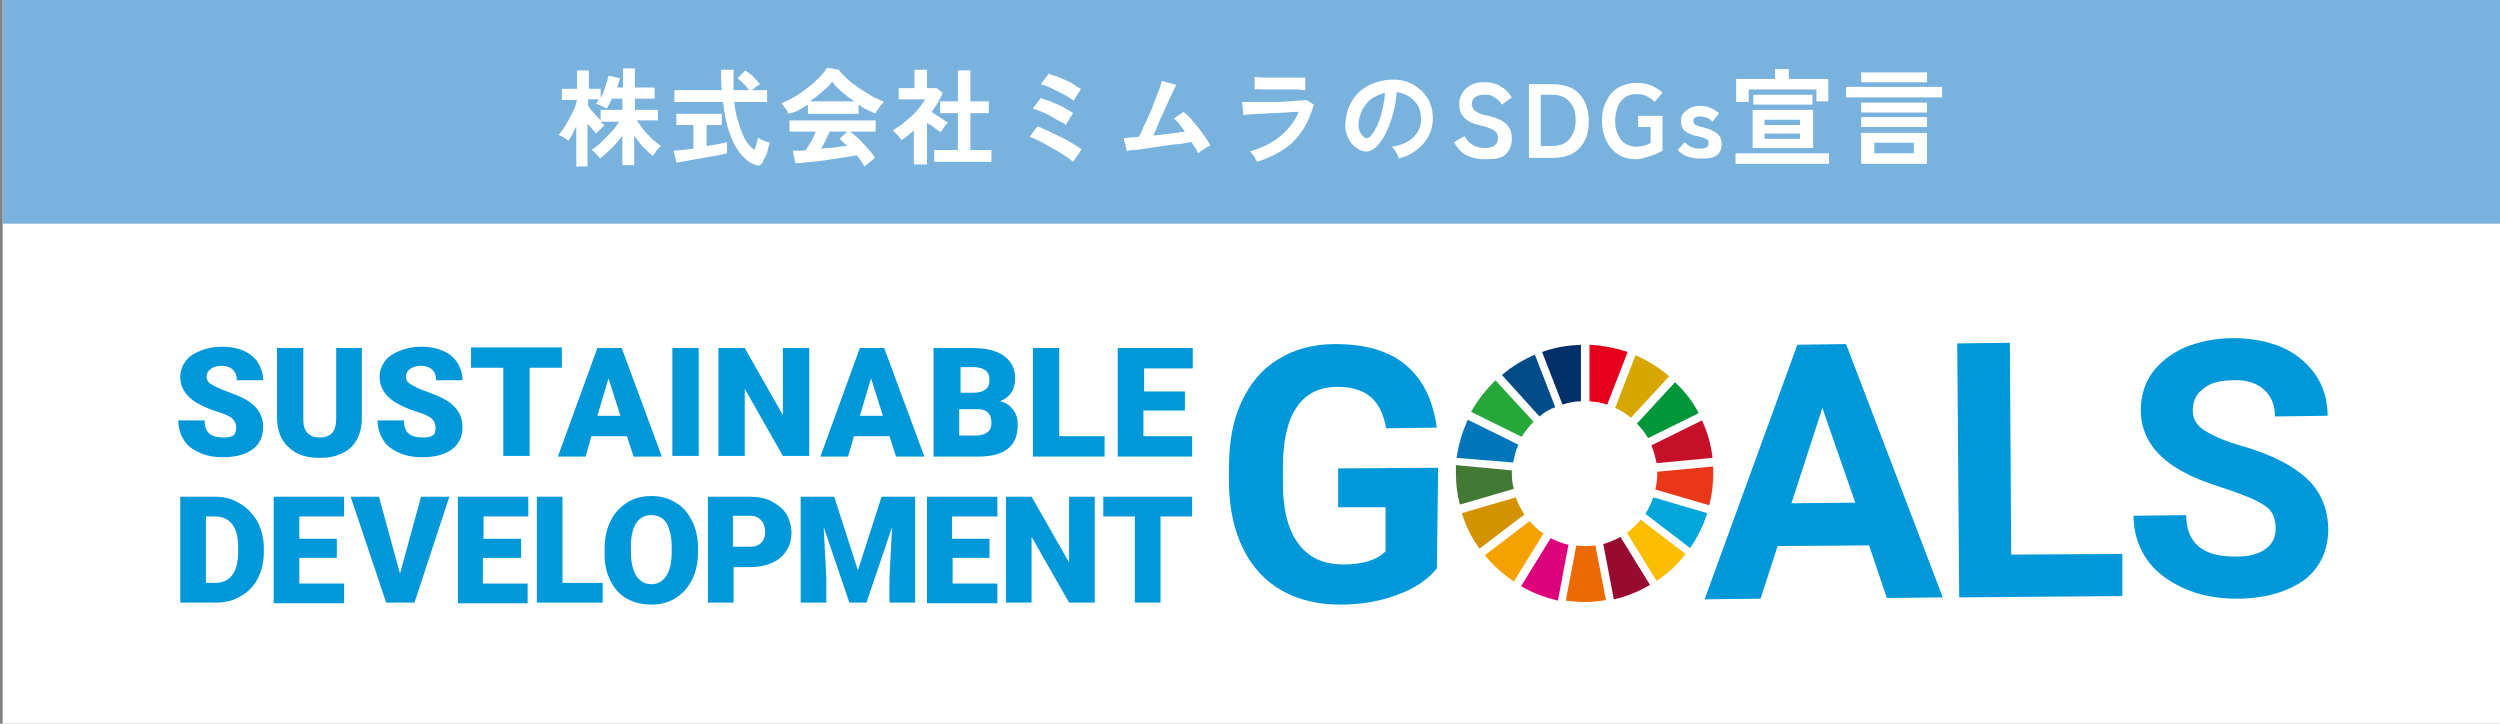 <?xml version="1.0" encoding="utf-8"?>
<!-- Generator: Adobe Illustrator 25.4.1, SVG Export Plug-In . SVG Version: 6.00 Build 0)  -->
<svg version="1.0" id="レイヤー_1" xmlns="http://www.w3.org/2000/svg" xmlns:xlink="http://www.w3.org/1999/xlink" x="0px"
	 y="0px" width="380px" height="110px" viewBox="0 0 380 110" style="enable-background:new 0 0 380 110;" xml:space="preserve">
<rect x="0" y="0" width="380" height="110" fill="#808080" stroke="none"/>
<style type="text/css">
	.st0{fill:#FFFFFF;}
	.st1{fill:#78B2DD;}
	.st2{fill:#0098D8;}
	.st3{fill:#C60F28;}
	.st4{fill:#E83819;}
	.st5{fill:#00A6D9;}
	.st6{fill:#25A739;}
	.st7{fill:#D7A600;}
	.st8{fill:#00973B;}
	.st9{fill:#427935;}
	.st10{fill:#FABD00;}
	.st11{fill:#F5A200;}
	.st12{fill:#0075BA;}
	.st13{fill:#970B31;}
	.st14{fill:#ED6A02;}
	.st15{fill:#E5001E;}
	.st16{fill:#DC007A;}
	.st17{fill:#003067;}
	.st18{fill:#D39200;}
	.st19{fill:#004C88;}
</style>
<g>
	<rect x="0.4" y="0" class="st0" width="380" height="110"/>
	<rect x="0.4" y="0" class="st1" width="380" height="34"/>
	<g>
		<g>
			<path class="st2" d="M218.4,86.4c-1.4,1.7-3.4,3.1-6,4c-2.6,1-5.5,1.5-8.7,1.5c-3.3,0-6.3-0.7-8.8-2.1c-2.5-1.4-4.5-3.5-5.9-6.3
				c-1.4-2.8-2.1-6-2.2-9.8l0-2.6c0-3.9,0.6-7.2,1.9-10c1.3-2.8,3.1-5,5.6-6.5c2.4-1.5,5.3-2.3,8.6-2.3c4.6,0,8.2,1,10.8,3.2
				c2.6,2.2,4.1,5.3,4.7,9.5l-7.7,0.1c-0.4-2.2-1.2-3.8-2.4-4.8c-1.2-1-2.9-1.5-5-1.5c-2.7,0-4.8,1-6.2,3.1c-1.4,2-2.1,5.1-2.1,9.1
				l0,2.5c0,4,0.8,7.1,2.4,9.2c1.6,2.1,3.8,3.1,6.8,3.1c3,0,5.1-0.7,6.4-2l0-6.7l-7.2,0l0-5.9l15.2-0.1L218.4,86.4z"/>
			<path class="st2" d="M284.1,82.9L270.2,83l-2.6,8l-8.5,0.1l14.1-38.7l7.4-0.1l14.7,38.5l-8.5,0.1L284.1,82.9z M272.3,76.5
				l9.7-0.1L277,62L272.3,76.5z"/>
			<path class="st2" d="M305.7,84.3l16.9-0.1l0,6.4l-24.8,0.2l-0.3-38.6l8-0.1L305.7,84.3z"/>
			<path class="st2" d="M345.9,80.3c0-1.5-0.5-2.7-1.6-3.4c-1.1-0.8-3-1.6-5.7-2.5c-2.8-0.9-5-1.7-6.6-2.6c-4.4-2.3-6.6-5.5-6.6-9.5
				c0-2.1,0.6-4,1.7-5.6c1.2-1.6,2.8-2.9,5-3.9c2.2-0.9,4.7-1.4,7.4-1.4c2.8,0,5.2,0.5,7.4,1.4c2.2,1,3.8,2.4,5.1,4.2
				c1.2,1.8,1.8,3.9,1.8,6.2l-8,0.1c0-1.8-0.6-3.1-1.7-4.1c-1.1-1-2.7-1.5-4.7-1.4c-1.9,0-3.5,0.4-4.5,1.3c-1.1,0.8-1.6,1.9-1.6,3.3
				c0,1.3,0.6,2.3,1.9,3.1c1.3,0.8,3.1,1.6,5.6,2.3c4.5,1.3,7.8,3,9.9,5c2.1,2,3.1,4.5,3.2,7.5c0,3.3-1.2,6-3.7,7.9
				C347.6,90,344.2,91,340,91c-3,0-5.7-0.5-8.1-1.6c-2.4-1.1-4.3-2.5-5.6-4.4c-1.3-1.9-2-4.1-2-6.6l8-0.1c0,4.3,2.6,6.4,7.7,6.3
				c1.9,0,3.4-0.4,4.4-1.2C345.4,82.7,345.9,81.7,345.9,80.3z"/>
		</g>
		<path id="XMLID_16_" class="st3" d="M258.7,63.9l-7.7,3.8c0.4,0.9,0.6,1.8,0.8,2.7l8.5-0.8C260.1,67.6,259.5,65.6,258.7,63.9"/>
		<path id="XMLID_12_" class="st4" d="M251.9,72c0,0.8-0.1,1.6-0.3,2.4l8.2,2.4c0.4-1.5,0.6-3.1,0.6-4.7c0-0.4,0-0.8,0-1.2l-8.5,0.8
			C251.9,71.7,251.9,71.9,251.9,72"/>
		<path id="XMLID_8_" class="st5" d="M251.3,75.6c-0.3,0.9-0.7,1.7-1.2,2.5l6.8,5.2c1.1-1.6,2-3.4,2.6-5.3L251.3,75.6z"/>
		<g>
			<path id="XMLID_18_" class="st6" d="M231.3,66.4c0.5-0.8,1.1-1.6,1.8-2.3l-5.8-6.3c-1.4,1.4-2.7,3-3.7,4.8L231.3,66.4z"/>
			<path id="XMLID_17_" class="st7" d="M245.5,62c0.9,0.4,1.7,0.9,2.4,1.5l5.8-6.3c-1.5-1.3-3.2-2.4-5.1-3.2L245.5,62z"/>
			<path id="XMLID_15_" class="st8" d="M250.5,66.6l7.7-3.8c-0.9-1.8-2.2-3.4-3.6-4.7l-5.8,6.3C249.4,65,250,65.7,250.5,66.6"/>
			<path id="XMLID_14_" class="st9" d="M229.8,72c0-0.2,0-0.3,0-0.5l-8.5-0.8c0,0.4,0,0.8,0,1.3c0,1.6,0.2,3.2,0.6,4.7l8.2-2.4
				C229.9,73.6,229.8,72.8,229.8,72"/>
			<path id="XMLID_13_" class="st10" d="M249.4,79c-0.6,0.7-1.3,1.4-2.1,2l4.5,7.3c1.7-1.1,3.2-2.5,4.4-4.1L249.4,79z"/>
			<path id="XMLID_11_" class="st11" d="M232.5,79.2l-6.8,5.2c1.3,1.6,2.8,2.9,4.4,4l4.5-7.3C233.8,80.6,233.1,79.9,232.5,79.2"/>
			<path id="XMLID_10_" class="st12" d="M230,70.3c0.2-1,0.4-1.9,0.8-2.7l-7.7-3.8c-0.8,1.8-1.4,3.7-1.7,5.8L230,70.3z"/>
			<path id="XMLID_9_" class="st13" d="M250.8,88.9l-4.5-7.3c-0.8,0.5-1.7,0.8-2.6,1.1l1.6,8.4C247.2,90.7,249.1,89.9,250.8,88.9"/>
			<path id="XMLID_7_" class="st14" d="M242.5,82.9c-0.5,0.1-1.1,0.1-1.6,0.1c-0.4,0-0.9,0-1.3-0.1l-1.6,8.4
				c0.9,0.1,1.9,0.2,2.9,0.2c1.1,0,2.1-0.1,3.2-0.3L242.5,82.9z"/>
			<path id="XMLID_6_" class="st15" d="M241.6,61c0.9,0.1,1.9,0.2,2.7,0.5l3.1-8c-1.8-0.6-3.8-1-5.8-1.1V61z"/>
			<path id="XMLID_5_" class="st16" d="M238.4,82.8c-1-0.2-1.9-0.6-2.7-1l-4.5,7.3c1.7,1,3.6,1.7,5.6,2.2L238.4,82.8z"/>
			<path id="XMLID_4_" class="st17" d="M237.5,61.5c0.9-0.3,1.8-0.5,2.8-0.5v-8.6c-2.1,0.1-4,0.4-5.9,1.1L237.5,61.5z"/>
			<path id="XMLID_3_" class="st18" d="M231.7,78.2c-0.5-0.8-1-1.7-1.3-2.6l-8.2,2.4c0.6,2,1.5,3.8,2.7,5.4L231.7,78.2z"/>
			<path id="XMLID_2_" class="st19" d="M234,63.3c0.7-0.6,1.5-1.1,2.4-1.4l-3.1-8c-1.8,0.8-3.5,1.8-5,3.1L234,63.3z"/>
		</g>
		<path class="st2" d="M35.9,65c0-0.6-0.2-1-0.6-1.4c-0.4-0.3-1.1-0.7-2.2-1c-1-0.3-1.9-0.7-2.5-1c-2.1-1-3.2-2.5-3.2-4.3
			c0-0.9,0.3-1.7,0.8-2.4c0.5-0.7,1.3-1.2,2.3-1.6c1-0.4,2.1-0.6,3.3-0.6c1.2,0,2.2,0.2,3.2,0.6c0.9,0.4,1.7,1,2.2,1.8
			c0.5,0.8,0.8,1.7,0.8,2.7h-4c0-0.7-0.2-1.2-0.6-1.6c-0.4-0.4-1-0.6-1.7-0.6c-0.7,0-1.3,0.2-1.7,0.5c-0.4,0.3-0.6,0.7-0.6,1.2
			c0,0.4,0.2,0.8,0.7,1.1c0.5,0.3,1.2,0.7,2.4,1.1c1.1,0.4,2.1,0.8,2.8,1.2c1.8,1,2.7,2.4,2.7,4.2c0,1.4-0.5,2.6-1.6,3.4
			c-1.1,0.8-2.6,1.2-4.5,1.2c-1.3,0-2.5-0.2-3.6-0.7c-1.1-0.5-1.9-1.1-2.4-2c-0.5-0.8-0.8-1.8-0.8-2.9h4c0,0.9,0.2,1.5,0.7,2
			c0.5,0.4,1.2,0.6,2.2,0.6c0.7,0,1.2-0.1,1.6-0.4C35.7,65.9,35.9,65.5,35.9,65z"/>
		<path class="st2" d="M55,52.9v10.8c0,1.2-0.3,2.3-0.8,3.2c-0.5,0.9-1.3,1.6-2.2,2c-1,0.5-2.1,0.7-3.4,0.7c-2,0-3.6-0.5-4.7-1.6
			c-1.2-1-1.7-2.5-1.8-4.3V52.9h4v10.9c0,1.8,0.9,2.7,2.5,2.7c0.8,0,1.4-0.2,1.9-0.7c0.4-0.5,0.6-1.2,0.6-2.2V52.9H55z"/>
		<path class="st2" d="M66.2,65c0-0.6-0.2-1-0.6-1.4c-0.4-0.3-1.1-0.7-2.2-1c-1-0.3-1.9-0.7-2.5-1c-2.1-1-3.2-2.5-3.2-4.3
			c0-0.9,0.3-1.7,0.8-2.4c0.5-0.7,1.3-1.2,2.3-1.6c1-0.4,2.1-0.6,3.3-0.6c1.2,0,2.2,0.2,3.2,0.6c0.9,0.4,1.7,1,2.2,1.8
			c0.5,0.8,0.8,1.7,0.8,2.7h-4c0-0.7-0.2-1.2-0.6-1.6c-0.4-0.4-1-0.6-1.7-0.6c-0.7,0-1.3,0.2-1.7,0.5c-0.4,0.3-0.6,0.7-0.6,1.2
			c0,0.4,0.2,0.8,0.7,1.1c0.5,0.3,1.2,0.7,2.4,1.1c1.1,0.4,2.1,0.8,2.8,1.2c1.8,1,2.7,2.4,2.7,4.2c0,1.4-0.5,2.6-1.6,3.4
			c-1.1,0.8-2.6,1.2-4.5,1.2c-1.3,0-2.5-0.2-3.6-0.7c-1.1-0.5-1.9-1.1-2.4-2c-0.5-0.8-0.8-1.8-0.8-2.9h4c0,0.9,0.2,1.5,0.7,2
			c0.5,0.4,1.2,0.6,2.2,0.6c0.7,0,1.2-0.1,1.6-0.4C66.1,65.9,66.2,65.5,66.2,65z"/>
		<path class="st2" d="M85.4,55.9h-4.9v13.4h-4V55.9h-4.9v-3.1h13.8V55.9z"/>
		<path class="st2" d="M95.3,66.3h-5.4l-0.9,3.1h-4.2l6-16.5h3.7l6.1,16.5h-4.3L95.3,66.3z M90.8,63.2h3.5l-1.8-5.7L90.8,63.2z"/>
		<path class="st2" d="M106.2,69.3h-4V52.9h4V69.3z"/>
		<path class="st2" d="M122.9,69.3H119l-5.8-10.2v10.2h-4V52.9h4l5.8,10.2V52.9h4V69.3z"/>
		<path class="st2" d="M135.2,66.3h-5.4l-0.9,3.1h-4.2l6-16.5h3.7l6.1,16.5h-4.3L135.2,66.3z M130.7,63.2h3.5l-1.8-5.7L130.7,63.2z"
			/>
		<path class="st2" d="M141.9,69.3V52.9h5.9c2.1,0,3.7,0.4,4.8,1.2c1.1,0.8,1.7,1.9,1.7,3.4c0,0.9-0.2,1.6-0.6,2.2
			c-0.4,0.6-1,1-1.7,1.3c0.9,0.2,1.5,0.6,2,1.3c0.5,0.6,0.7,1.4,0.7,2.3c0,1.6-0.5,2.8-1.5,3.6c-1,0.8-2.5,1.2-4.5,1.2H141.9z
			 M145.8,59.7h2.1c0.9,0,1.5-0.2,1.9-0.5c0.4-0.3,0.6-0.8,0.6-1.4c0-0.7-0.2-1.2-0.6-1.5c-0.4-0.3-1-0.5-1.9-0.5h-1.9V59.7z
			 M145.8,62.3v3.9h2.6c0.7,0,1.3-0.2,1.7-0.5c0.4-0.3,0.6-0.8,0.6-1.4c0-1.4-0.7-2.1-2-2.1H145.8z"/>
		<path class="st2" d="M161,66.3h6.9v3.1H157V52.9h4V66.3z"/>
		<path class="st2" d="M180,62.4h-6.2v3.9h7.4v3.1h-11.3V52.9h11.4v3.1h-7.4v3.5h6.2V62.4z"/>
		<path class="st2" d="M27.4,91.6V75.5h5.2c1.4,0,2.7,0.3,3.8,1c1.1,0.6,2,1.6,2.7,2.7c0.6,1.2,1,2.5,1,4v0.7c0,1.5-0.3,2.8-0.9,4
			c-0.6,1.2-1.5,2.1-2.6,2.7c-1.1,0.7-2.4,1-3.8,1H27.4z M31.3,78.5v10.1h1.4c1.1,0,2-0.4,2.6-1.2c0.6-0.8,0.9-2,0.9-3.5v-0.7
			c0-1.6-0.3-2.7-0.9-3.5c-0.6-0.8-1.5-1.2-2.6-1.2H31.3z"/>
		<path class="st2" d="M51.2,84.8h-5.7v3.9h6.8v3H41.6V75.5h10.7v3h-6.8v3.4h5.7V84.8z"/>
		<path class="st2" d="M60.8,87.2l3.2-11.7h4.3L63,91.6h-4.3l-5.4-16.1h4.3L60.8,87.2z"/>
		<path class="st2" d="M79.1,84.8h-5.7v3.9h6.8v3H69.6V75.5h10.7v3h-6.8v3.4h5.7V84.8z"/>
		<path class="st2" d="M85.4,88.6h6.2v3h-10V75.5h3.9V88.6z"/>
		<path class="st2" d="M106.1,83.9c0,1.6-0.3,3-0.9,4.2c-0.6,1.2-1.4,2.1-2.5,2.8c-1.1,0.7-2.3,1-3.7,1c-1.4,0-2.6-0.3-3.7-0.9
			c-1.1-0.6-1.9-1.5-2.5-2.7c-0.6-1.2-0.9-2.5-0.9-4v-0.9c0-1.6,0.3-3,0.9-4.2c0.6-1.2,1.4-2.1,2.5-2.8c1.1-0.7,2.3-1,3.7-1
			c1.4,0,2.6,0.3,3.7,1c1.1,0.6,1.9,1.6,2.5,2.8c0.6,1.2,0.9,2.6,0.9,4.1V83.9z M102.1,83.2c0-1.6-0.3-2.8-0.8-3.7
			c-0.5-0.8-1.3-1.2-2.3-1.2c-1.9,0-3,1.5-3.1,4.4l0,1.2c0,1.6,0.3,2.8,0.8,3.6c0.5,0.8,1.3,1.3,2.3,1.3c1,0,1.7-0.4,2.3-1.3
			c0.5-0.8,0.8-2,0.8-3.6V83.2z"/>
		<path class="st2" d="M111.5,86.1v5.5h-3.9V75.5h6.4c1.2,0,2.3,0.2,3.3,0.7c0.9,0.5,1.7,1.1,2.2,1.9c0.5,0.8,0.8,1.8,0.8,2.9
			c0,1.6-0.6,2.8-1.7,3.8c-1.1,0.9-2.7,1.4-4.6,1.4H111.5z M111.5,83.1h2.5c0.8,0,1.3-0.2,1.7-0.6c0.4-0.4,0.6-0.9,0.6-1.6
			c0-0.8-0.2-1.4-0.6-1.8c-0.4-0.5-1-0.7-1.7-0.7h-2.6V83.1z"/>
		<path class="st2" d="M126.8,75.5l3.6,11.2l3.6-11.2h5.1v16.1h-3.9v-3.8l0.4-7.7l-3.9,11.5h-2.6l-3.9-11.5l0.4,7.7v3.8h-3.9V75.5
			H126.8z"/>
		<path class="st2" d="M150.5,84.8h-5.7v3.9h6.8v3h-10.7V75.5h10.7v3h-6.9v3.4h5.7V84.8z"/>
		<path class="st2" d="M166.4,91.6h-3.9l-5.7-10v10h-3.9V75.5h3.9l5.7,10v-10h3.9V91.6z"/>
		<path class="st2" d="M181.2,78.5h-4.8v13.1h-3.9V78.5h-4.8v-3h13.5V78.5z"/>
	</g>
	<g>
		<path class="st0" d="M87.6,25.1v-5.9c-0.2,0.4-0.4,0.8-0.6,1.2c-0.2,0.4-0.4,0.7-0.6,1c-0.2-0.1-0.4-0.3-0.7-0.5
			c-0.3-0.2-0.6-0.3-0.8-0.4c0.3-0.3,0.6-0.7,0.9-1.2c0.3-0.4,0.5-0.9,0.8-1.4s0.5-1,0.7-1.4s0.3-0.9,0.4-1.3h-2.3v-1.7h2.3v-2.8
			h1.8v2.8h1.8v1.4c0.3-0.5,0.5-1.1,0.7-1.7c0.2-0.6,0.4-1.2,0.5-1.7l1.7,0.4c0,0.2-0.1,0.5-0.2,0.7c-0.1,0.3-0.1,0.5-0.2,0.7h0.9
			v-2.9h1.8v2.9h3V15h-3v1.7h3.5v1.6h-3.2c0.3,0.4,0.6,0.9,1,1.4c0.4,0.5,0.8,0.9,1.3,1.4c0.5,0.4,0.9,0.8,1.4,1.1
			c-0.2,0.2-0.5,0.4-0.7,0.7c-0.2,0.3-0.4,0.6-0.6,0.8c-0.5-0.4-1-0.9-1.5-1.4c-0.5-0.6-0.9-1.1-1.3-1.7v4.5h-1.8v-4.5
			c-0.5,0.7-1,1.3-1.6,1.9c-0.6,0.6-1.2,1.1-1.8,1.6c-0.1-0.2-0.3-0.4-0.6-0.7c-0.2-0.3-0.5-0.5-0.7-0.6c0.5-0.3,1-0.7,1.5-1.2
			c0.5-0.5,1-1,1.5-1.5c0.5-0.5,0.9-1.1,1.2-1.6h-2.8c0.1,0.1,0.2,0.2,0.3,0.3c0.1,0.1,0.2,0.2,0.3,0.2c-0.1,0.1-0.2,0.2-0.4,0.4
			c-0.2,0.2-0.3,0.3-0.5,0.5c-0.2,0.2-0.3,0.3-0.4,0.4c-0.2-0.2-0.3-0.4-0.6-0.7c-0.2-0.3-0.4-0.5-0.7-0.8v6.5H87.6z M91.3,18.3
			v-1.6h3.3V15H93c-0.3,0.6-0.5,1.1-0.8,1.5c-0.2-0.1-0.5-0.3-0.8-0.4s-0.6-0.3-0.8-0.3c0.1-0.2,0.3-0.4,0.4-0.7h-1.6v1
			c0.2,0.3,0.5,0.7,0.9,1.1C90.6,17.6,91,18,91.3,18.3z"/>
		<path class="st0" d="M102.8,24.7l-0.4-1.8c0.3,0,0.8-0.1,1.3-0.1c0.5-0.1,1.1-0.1,1.7-0.2V19h-2.6v-1.7h6.9V19h-2.3v3.2
			c0.6-0.1,1.2-0.2,1.8-0.3c0.5-0.1,1-0.2,1.3-0.3v1.7c-0.4,0.1-0.8,0.2-1.3,0.3c-0.5,0.1-1.1,0.2-1.7,0.3c-0.6,0.1-1.2,0.2-1.8,0.3
			c-0.6,0.1-1.1,0.2-1.6,0.3C103.5,24.6,103.1,24.7,102.8,24.7z M114.4,24.9c-0.7-0.3-1.3-0.9-1.9-1.6c-0.6-0.8-1.2-1.8-1.6-3.1
			c-0.5-1.3-0.8-2.9-1-4.7h-7.4v-1.8h7.2c-0.1-1-0.1-2-0.1-3.1h1.9c0,1.1,0,2.1,0,3.1h2.4c-0.3-0.3-0.6-0.7-0.9-1
			c-0.3-0.3-0.6-0.6-0.9-0.8l1.2-1.2c0.2,0.2,0.5,0.4,0.8,0.6s0.5,0.5,0.8,0.8s0.5,0.5,0.6,0.7c-0.1,0.1-0.3,0.2-0.6,0.4
			c-0.2,0.2-0.4,0.3-0.6,0.5h2.3v1.8h-5c0.2,1.9,0.7,3.4,1.2,4.7s1.2,2.1,1.9,2.6c0.1-0.3,0.2-0.7,0.3-1c0.1-0.4,0.2-0.7,0.2-0.9
			c0.1,0.1,0.3,0.2,0.5,0.3c0.2,0.1,0.4,0.2,0.7,0.3c0.2,0.1,0.4,0.1,0.6,0.2c-0.1,0.3-0.2,0.7-0.3,1.1c-0.1,0.4-0.2,0.8-0.4,1.1
			s-0.3,0.6-0.4,0.8c-0.2,0.3-0.4,0.5-0.7,0.5C115.1,25.1,114.8,25.1,114.4,24.9z"/>
		<path class="st0" d="M119.9,17.3c-0.1-0.1-0.2-0.3-0.3-0.5c-0.1-0.2-0.3-0.4-0.4-0.6c-0.2-0.2-0.3-0.3-0.4-0.5
			c0.7-0.3,1.3-0.6,2-1c0.7-0.4,1.4-0.9,2-1.4c0.7-0.5,1.2-1,1.7-1.5c0.5-0.5,0.9-1,1.2-1.5l1.8,0.3c0.3,0.5,0.8,0.9,1.3,1.4
			s1.1,0.9,1.8,1.4c0.6,0.4,1.3,0.8,1.9,1.2c0.7,0.4,1.3,0.6,1.9,0.9c-0.2,0.1-0.3,0.3-0.5,0.5c-0.2,0.2-0.3,0.4-0.5,0.7
			c-0.2,0.2-0.3,0.4-0.3,0.6c-0.4-0.2-0.8-0.4-1.3-0.6c-0.4-0.2-0.9-0.5-1.3-0.8v1.4h-7.7v-1.4c-0.5,0.3-1,0.6-1.5,0.9
			S120.3,17.1,119.9,17.3z M131.4,25.3c-0.1-0.2-0.3-0.5-0.5-0.8c-0.2-0.3-0.4-0.6-0.7-0.9c-0.5,0.1-1.1,0.2-1.7,0.3
			c-0.6,0.1-1.3,0.2-2,0.3c-0.7,0.1-1.4,0.2-2.1,0.3s-1.3,0.1-2,0.2c-0.6,0.1-1.1,0.1-1.5,0.1l-0.4-1.9c0.2,0,0.5,0,0.9,0
			c0.3,0,0.7,0,1.1-0.1c0.2-0.4,0.5-0.8,0.8-1.3c0.3-0.5,0.5-1,0.7-1.5H120v-1.7h13.1V20h-3.9c0.3,0.2,0.6,0.5,1,0.8
			c0.4,0.3,0.7,0.7,1.1,1.1c0.4,0.4,0.7,0.8,1,1.1c0.3,0.4,0.5,0.7,0.7,1c-0.1,0.1-0.3,0.2-0.5,0.4c-0.2,0.2-0.4,0.3-0.6,0.5
			C131.6,25.1,131.5,25.2,131.4,25.3z M123.1,15.4h6.8c-0.7-0.4-1.3-0.9-1.9-1.4c-0.6-0.5-1.1-1-1.5-1.6c-0.4,0.5-0.8,1-1.5,1.5
			C124.5,14.4,123.8,14.9,123.1,15.4z M124.8,22.6c0.7-0.1,1.4-0.1,2.1-0.2s1.3-0.2,1.9-0.2c-0.5-0.5-0.9-0.8-1.2-1.1l1.2-1.1h-2.7
			c-0.2,0.4-0.4,0.9-0.6,1.3C125.3,21.7,125.1,22.2,124.8,22.6z"/>
		<path class="st0" d="M138.9,25.1v-5.3c-0.3,0.3-0.6,0.5-0.9,0.8c-0.3,0.3-0.7,0.5-1,0.7c-0.1-0.2-0.3-0.5-0.6-0.8
			c-0.3-0.3-0.5-0.5-0.7-0.7c0.4-0.2,0.9-0.6,1.4-0.9c0.5-0.4,0.9-0.8,1.4-1.2c0.5-0.4,0.9-0.9,1.2-1.3c0.4-0.5,0.7-0.9,0.9-1.3h-4
			v-1.7h2.4v-2.8h1.9v2.8h1.5l0.9,0.7c-0.4,1-1,2-1.7,2.9c0.3,0.2,0.6,0.4,0.9,0.6c0.3,0.2,0.6,0.4,0.9,0.6c0.3,0.2,0.5,0.3,0.7,0.4
			c-0.1,0.1-0.2,0.3-0.4,0.4c-0.1,0.2-0.3,0.4-0.4,0.6c-0.1,0.2-0.2,0.4-0.3,0.5c-0.3-0.2-0.6-0.4-1-0.7c-0.4-0.3-0.7-0.5-1.1-0.7
			v6.3H138.9z M142,24.6v-1.8h3.6v-5.6h-2.7v-1.8h2.7v-4.7h1.9v4.7h2.8v1.8h-2.8v5.6h3.2v1.8H142z"/>
		<path class="st0" d="M163.1,24.6c-0.2-0.2-0.5-0.4-0.9-0.7c-0.4-0.3-0.9-0.6-1.4-0.9c-0.5-0.3-1.1-0.6-1.6-0.9s-1.1-0.6-1.5-0.8
			s-0.9-0.4-1.2-0.5l1.2-1.6c0.5,0.2,1,0.4,1.6,0.7s1.2,0.6,1.9,0.9c0.7,0.3,1.3,0.7,1.8,1s1,0.6,1.4,0.9L163.1,24.6z M162,19
			c-0.2-0.2-0.6-0.4-1-0.6s-0.9-0.5-1.4-0.8c-0.5-0.3-1-0.5-1.5-0.7c-0.5-0.2-0.8-0.3-1.1-0.4l1.2-1.6c0.3,0.1,0.7,0.3,1.2,0.4
			c0.4,0.2,0.9,0.4,1.4,0.6c0.5,0.2,0.9,0.4,1.3,0.7c0.4,0.2,0.8,0.4,1,0.6L162,19z M163.2,15.3c-0.2-0.1-0.4-0.3-0.7-0.5
			c-0.3-0.2-0.7-0.4-1.1-0.6s-0.8-0.4-1.2-0.6s-0.8-0.4-1.1-0.5s-0.6-0.2-0.9-0.3l1.2-1.6c0.3,0.1,0.7,0.3,1.2,0.4
			c0.5,0.2,0.9,0.4,1.4,0.6c0.5,0.2,0.9,0.4,1.3,0.7s0.7,0.4,1,0.6L163.2,15.3z"/>
		<path class="st0" d="M182.1,23.3c-0.1-0.2-0.2-0.5-0.4-0.8c-0.2-0.3-0.4-0.6-0.6-0.9c-0.3,0-0.7,0.1-1.2,0.2
			c-0.5,0.1-1.1,0.1-1.8,0.2s-1.4,0.2-2.1,0.3c-0.7,0.1-1.4,0.2-2,0.3c-0.6,0.1-1.2,0.2-1.7,0.2s-0.8,0.1-1,0.2l-0.5-2
			c0.2,0,0.5,0,0.9-0.1c0.4,0,0.9-0.1,1.4-0.1c0.2-0.4,0.5-0.9,0.7-1.5c0.3-0.6,0.6-1.2,0.9-1.9c0.3-0.7,0.6-1.4,0.8-2
			s0.5-1.3,0.7-1.8s0.3-1,0.4-1.3l2.2,0.6c-0.1,0.2-0.3,0.6-0.5,1c-0.2,0.4-0.4,0.9-0.7,1.5c-0.3,0.6-0.5,1.2-0.8,1.8
			c-0.3,0.6-0.6,1.2-0.8,1.8s-0.5,1.1-0.7,1.6c0.9-0.1,1.7-0.2,2.6-0.3c0.9-0.1,1.6-0.2,2.2-0.3c-0.3-0.4-0.6-0.8-0.9-1.2
			c-0.3-0.4-0.6-0.6-0.8-0.8l1.5-1c0.5,0.4,1,0.9,1.5,1.5c0.5,0.6,1,1.2,1.4,1.8c0.5,0.6,0.8,1.2,1.2,1.8c-0.2,0.1-0.4,0.2-0.6,0.3
			c-0.2,0.1-0.4,0.3-0.6,0.4S182.3,23.2,182.1,23.3z"/>
		<path class="st0" d="M191.1,24.6c-0.1-0.1-0.2-0.3-0.3-0.5c-0.1-0.2-0.2-0.4-0.4-0.6c-0.1-0.2-0.3-0.4-0.4-0.5
			c1.8-0.5,3.4-1.3,4.6-2.3s2.2-2.2,2.8-3.7c-0.5,0-1.1,0-1.8,0.1c-0.7,0-1.4,0.1-2.1,0.1s-1.4,0.1-2,0.1c-0.6,0-1.2,0.1-1.6,0.1
			c-0.5,0-0.8,0.1-0.9,0.1l-0.2-2c0.3,0,0.7,0,1.2,0c0.5,0,1.1,0,1.7,0c0.6,0,1.3,0,2,0s1.3,0,2-0.1c0.6,0,1.2-0.1,1.7-0.1
			c0.5,0,0.9-0.1,1.2-0.1l1.1,0.7c-0.6,2.1-1.5,4-3,5.5C195.5,22.7,193.5,23.8,191.1,24.6z M190.7,13.6v-1.9c0.4,0,0.9,0.1,1.6,0.1
			c0.7,0,1.4,0,2.3,0c0.8,0,1.6,0,2.2,0c0.7,0,1.2,0,1.6,0v1.9c-0.4,0-0.9-0.1-1.5-0.1c-0.6,0-1.4,0-2.2,0c-0.5,0-1,0-1.5,0
			c-0.5,0-1,0-1.4,0C191.2,13.5,190.9,13.6,190.7,13.6z"/>
		<path class="st0" d="M212.6,24.1c0-0.2-0.1-0.4-0.2-0.6c-0.1-0.2-0.3-0.5-0.4-0.7c-0.2-0.2-0.3-0.4-0.5-0.5
			c1.5-0.2,2.6-0.7,3.3-1.4s1.2-1.6,1.2-2.6c0-0.8-0.1-1.5-0.4-2.1c-0.3-0.6-0.8-1.1-1.4-1.5c-0.6-0.4-1.2-0.6-1.9-0.7
			c-0.1,1-0.2,2-0.5,3c-0.2,1-0.6,2-1,2.9c-0.4,0.9-0.9,1.7-1.5,2.3c-0.4,0.5-0.9,0.7-1.3,0.8c-0.4,0.1-0.8,0-1.3-0.2
			c-0.4-0.2-0.8-0.5-1.2-0.9c-0.3-0.4-0.6-0.9-0.8-1.5c-0.2-0.6-0.3-1.2-0.2-1.8c0.1-1,0.3-1.9,0.7-2.7c0.4-0.8,0.9-1.5,1.6-2.1
			c0.7-0.6,1.5-1,2.4-1.3c0.9-0.3,1.8-0.4,2.8-0.4c0.8,0,1.6,0.2,2.3,0.5s1.3,0.8,1.9,1.3c0.5,0.6,1,1.2,1.2,1.9
			c0.3,0.7,0.4,1.5,0.4,2.4c-0.1,1.5-0.6,2.7-1.5,3.7S214.2,23.7,212.6,24.1z M207.4,20.9c0.1,0.1,0.2,0.1,0.4,0.1s0.3-0.1,0.4-0.2
			c0.4-0.4,0.7-0.9,1.1-1.6c0.3-0.7,0.6-1.5,0.8-2.4s0.4-1.8,0.4-2.7c-0.7,0.2-1.4,0.5-2,0.9c-0.6,0.4-1,1-1.4,1.6
			c-0.3,0.6-0.5,1.3-0.6,2.1c0,0.5,0,0.9,0.2,1.3C206.9,20.4,207.1,20.7,207.4,20.9z"/>
		<path class="st0" d="M225.5,24.2c-0.9,0-1.8-0.2-2.6-0.6c-0.8-0.4-1.4-1.1-1.9-2l1.6-0.9c0.3,0.5,0.7,1,1.2,1.3
			c0.5,0.3,1.1,0.5,1.8,0.5c0.7,0,1.3-0.1,1.6-0.4c0.3-0.3,0.5-0.6,0.5-1.1c0-0.3-0.1-0.6-0.2-0.8c-0.1-0.2-0.4-0.4-0.8-0.6
			c-0.4-0.2-1.1-0.4-1.9-0.6c-1-0.2-1.8-0.6-2.3-1.2c-0.5-0.5-0.7-1.2-0.7-2c0-0.7,0.2-1.2,0.5-1.7c0.3-0.5,0.8-0.9,1.3-1.2
			c0.6-0.3,1.2-0.4,2-0.4c1,0,1.9,0.2,2.6,0.7c0.7,0.4,1.2,1,1.6,1.6l-1.5,1.1c-0.2-0.3-0.4-0.5-0.6-0.7c-0.2-0.2-0.5-0.4-0.9-0.6
			c-0.3-0.2-0.7-0.2-1.2-0.2c-0.6,0-1,0.1-1.4,0.4c-0.3,0.2-0.5,0.6-0.5,1.1c0,0.2,0.1,0.4,0.2,0.6s0.3,0.4,0.7,0.6s0.9,0.4,1.6,0.5
			c1.3,0.3,2.2,0.7,2.8,1.3c0.6,0.6,0.8,1.3,0.8,2.2c0,1.1-0.4,1.9-1.1,2.5S226.7,24.2,225.5,24.2z"/>
		<path class="st0" d="M232.4,24V12.8h3.6c1.1,0,2.1,0.2,2.9,0.6c0.8,0.4,1.4,1,1.9,1.9c0.4,0.8,0.7,1.9,0.7,3.1
			c0,1.2-0.2,2.3-0.7,3.1c-0.4,0.8-1.1,1.5-1.9,1.9c-0.8,0.4-1.8,0.6-2.9,0.6H232.4z M234.2,22.2h1.6c1.2,0,2.1-0.3,2.7-1
			s1-1.6,1-2.9c0-1.3-0.3-2.2-1-2.9c-0.6-0.7-1.5-1-2.7-1h-1.6V22.2z"/>
		<path class="st0" d="M248.7,24.2c-1,0-1.9-0.2-2.7-0.7s-1.4-1.2-1.8-2c-0.4-0.9-0.7-1.9-0.7-3.1c0-1.2,0.2-2.2,0.7-3.1
			c0.4-0.9,1.1-1.6,1.8-2s1.7-0.7,2.7-0.7c0.8,0,1.6,0.1,2.3,0.4c0.7,0.3,1.3,0.7,1.7,1.1l-1.2,1.4c-0.3-0.4-0.7-0.6-1.2-0.9
			c-0.5-0.2-1-0.3-1.6-0.3c-0.7,0-1.3,0.2-1.7,0.5s-0.9,0.8-1.1,1.4s-0.4,1.3-0.4,2.1c0,0.8,0.1,1.5,0.4,2.1s0.6,1.1,1.1,1.4
			s1.1,0.5,1.7,0.5c0.5,0,0.9-0.1,1.3-0.2c0.3-0.1,0.6-0.2,0.9-0.4v-2.4H249v-1.7h3.7v5.3c-0.5,0.3-1.1,0.6-1.8,0.8
			S249.5,24.2,248.7,24.2z"/>
		<path class="st0" d="M258.3,24.1c-0.6,0-1.2-0.1-1.8-0.3c-0.6-0.2-1.1-0.6-1.5-1l1.1-1.2c0.6,0.7,1.4,1,2.3,1c0.4,0,0.8-0.1,1-0.2
			s0.3-0.3,0.3-0.7c0-0.2,0-0.3-0.1-0.4c-0.1-0.1-0.3-0.2-0.5-0.3c-0.3-0.1-0.6-0.2-1.1-0.3c-0.7-0.1-1.3-0.4-1.8-0.7
			c-0.4-0.3-0.7-0.9-0.7-1.6c0-0.5,0.1-0.9,0.4-1.2c0.3-0.3,0.6-0.6,1-0.8c0.4-0.2,0.9-0.3,1.5-0.3c0.6,0,1.1,0.1,1.6,0.3
			c0.5,0.2,0.9,0.5,1.3,0.8l-1,1.3c-0.3-0.3-0.5-0.5-0.9-0.6c-0.3-0.1-0.7-0.2-1-0.2c-0.4,0-0.7,0.1-0.8,0.2
			c-0.2,0.1-0.2,0.3-0.2,0.5c0,0.1,0,0.3,0.1,0.4c0.1,0.1,0.2,0.2,0.5,0.3c0.2,0.1,0.6,0.2,1,0.3c0.9,0.2,1.5,0.5,2,0.9
			c0.5,0.4,0.7,0.9,0.7,1.6c0,0.8-0.3,1.4-0.9,1.8S259.3,24.1,258.3,24.1z"/>
		<path class="st0" d="M263.8,24.9v-1.6H278v1.6H263.8z M263.9,15.4V12h5.9v-1.5h2.1V12h6v3.4h-1.8v-1.8h-10.3v1.9H263.9z
			 M266.4,22.5v-5.8h9.2v5.8H266.4z M266.5,15.9v-1.5h9v1.5H266.5z M268.2,19h5.4v-0.8h-5.4V19z M268.2,21.1h5.4v-0.8h-5.4V21.1z"/>
		<path class="st0" d="M280.6,14.8v-1.6h14.6v1.6H280.6z M282.9,12.5V11h10v1.5H282.9z M282.9,17.1v-1.5h10v1.5H282.9z M282.9,19.3
			v-1.5h10v1.5H282.9z M282.9,24.9v-4.7h10v4.7H282.9z M284.9,23.3h6v-1.6h-6V23.3z"/>
	</g>
</g>
</svg>
